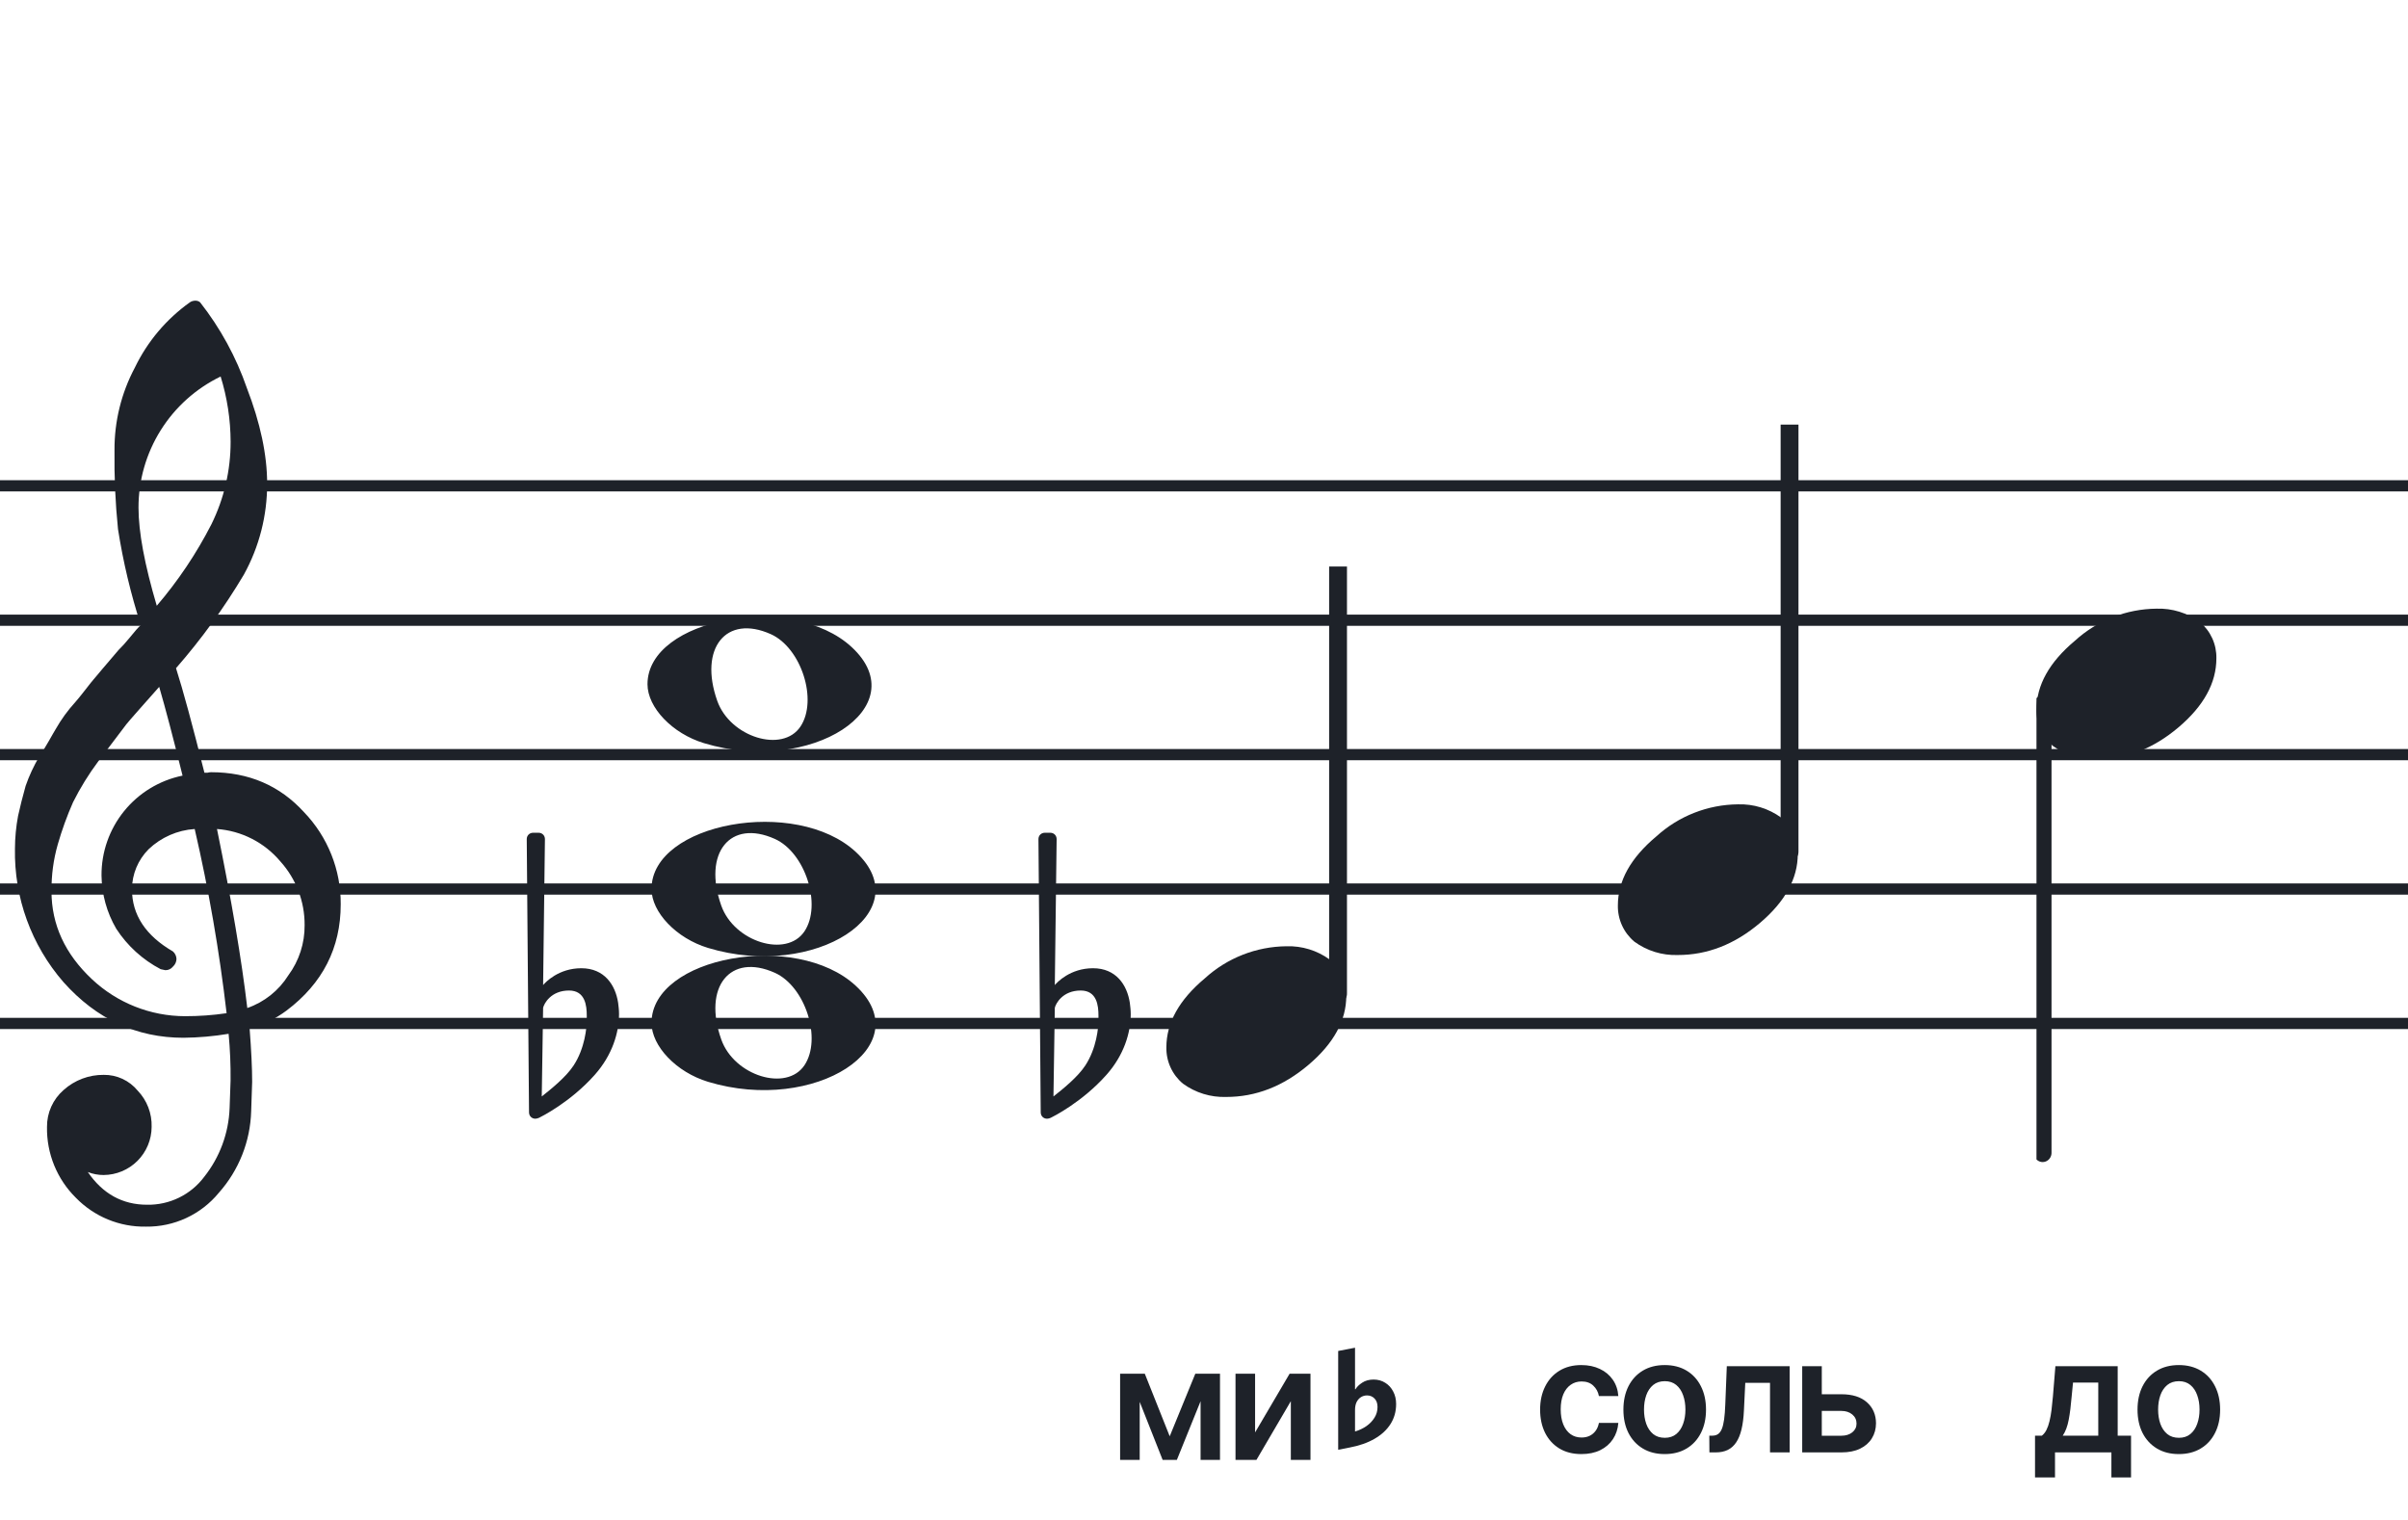 <svg width="320" height="202" viewBox="0 0 320 202" fill="none" xmlns="http://www.w3.org/2000/svg">
<path d="M192 135.255V136.744H128V135.255H192ZM192 118.883H128V117.395H192V118.883ZM192 101.022H128V99.534H192V101.022ZM192 83.162H128V81.674H192V83.162ZM192 65.302H128V63.813H192V65.302Z" fill="#1E2229"/>
<path d="M256 135.255V136.744H192V135.255H256ZM256 118.883H192V117.395H256V118.883ZM256 101.022H192V99.534H256V101.022ZM256 83.162H192V81.674H256V83.162ZM256 65.302H192V63.813H256V65.302Z" fill="#1E2229"/>
<path d="M320 135.255V136.744H256V135.255H320ZM320 118.883H256V117.395H320V118.883ZM320 101.022H256V99.534H320V101.022ZM320 83.162H256V81.674H320V83.162ZM320 65.302H256V63.813H320V65.302Z" fill="#1E2229"/>
<path d="M128 135.255V136.744H64V135.255H128ZM128 118.883H64V117.395H128V118.883ZM128 101.022H64V99.534H128V101.022ZM128 83.162H64V81.674H128V83.162ZM128 65.302H64V63.813H128V65.302Z" fill="#1E2229"/>
<path d="M64 135.255V136.744H0V135.255H64ZM64 118.883H0V117.395H64V118.883ZM64 101.022H0V99.534H64V101.022ZM64 83.162H0V81.674H64V83.162ZM64 65.302H0V63.813H64V65.302Z" fill="#1E2229"/>
<g clip-path="url(#clip0_1363_38265)">
<path d="M27.165 102.683H27.568C27.72 102.641 27.876 102.618 28.034 102.614C33.053 102.614 37.175 104.383 40.399 107.922C43.563 111.21 45.315 115.606 45.278 120.169C45.278 125.962 42.88 130.668 38.084 134.284C36.607 135.384 34.943 136.206 33.174 136.712C33.397 139.608 33.509 141.959 33.509 143.763C33.509 144.123 33.465 145.425 33.378 147.668C33.264 151.674 31.741 155.512 29.077 158.506C27.904 159.934 26.424 161.079 24.747 161.857C23.071 162.635 21.241 163.026 19.393 163C17.661 163.031 15.941 162.707 14.34 162.047C12.738 161.387 11.289 160.406 10.082 159.164C8.839 157.936 7.858 156.469 7.199 154.852C6.54 153.234 6.215 151.5 6.246 149.753C6.236 148.822 6.43 147.9 6.812 147.051C7.195 146.202 7.758 145.447 8.462 144.837C9.922 143.528 11.82 142.813 13.782 142.832C14.641 142.82 15.492 143.001 16.272 143.362C17.052 143.723 17.741 144.255 18.288 144.918C18.905 145.559 19.387 146.317 19.707 147.148C20.027 147.978 20.178 148.864 20.15 149.753C20.141 151.444 19.465 153.063 18.269 154.259C17.073 155.455 15.454 156.131 13.763 156.141C13.047 156.142 12.337 156.008 11.671 155.744C13.653 158.64 16.277 160.089 19.542 160.089C21.015 160.117 22.474 159.794 23.797 159.146C25.121 158.499 26.271 157.545 27.152 156.364C29.207 153.768 30.384 150.585 30.511 147.277C30.598 145.125 30.641 143.894 30.641 143.583C30.662 141.511 30.575 139.439 30.38 137.376C28.4 137.706 26.397 137.882 24.39 137.903C18.158 137.903 12.842 135.441 8.443 130.517C4.163 125.602 1.863 119.273 1.987 112.757C1.994 111.299 2.133 109.845 2.403 108.412C2.668 107.199 3.001 105.877 3.403 104.445C3.874 103.086 4.482 101.778 5.215 100.541C5.582 100.007 5.985 99.337 6.457 98.523C6.929 97.71 7.214 97.183 7.388 96.91C8.127 95.607 9.01 94.391 10.02 93.284C10.374 92.875 10.74 92.428 11.125 91.931C11.51 91.435 11.826 91.037 12.099 90.69C12.373 90.342 12.577 90.131 12.72 89.951C12.863 89.771 13.862 88.585 15.749 86.382C16.212 85.927 16.65 85.446 17.059 84.942C17.481 84.42 17.829 84.017 18.096 83.7C18.363 83.384 18.567 83.197 18.716 83.079C17.372 78.909 16.357 74.64 15.681 70.311C15.326 66.824 15.171 63.319 15.216 59.814C15.195 55.995 16.123 52.23 17.916 48.858C19.585 45.39 22.105 42.4 25.241 40.168C25.44 40.036 25.672 39.963 25.911 39.956C26.155 39.936 26.398 40.011 26.587 40.168C29.277 43.588 31.377 47.434 32.801 51.546C34.601 56.214 35.501 60.453 35.501 64.265C35.515 68.5 34.447 72.669 32.398 76.376C29.776 80.777 26.762 84.932 23.391 88.79C24.326 91.724 25.584 96.355 27.165 102.683ZM32.863 133.949C35.124 133.166 37.05 131.632 38.319 129.604C39.746 127.674 40.504 125.331 40.48 122.931C40.499 119.805 39.348 116.784 37.252 114.464C36.207 113.222 34.924 112.201 33.478 111.462C32.033 110.723 30.454 110.281 28.835 110.162C30.767 119.61 32.11 127.539 32.863 133.949ZM6.842 118.431C6.842 122.863 8.636 126.761 12.223 130.126C15.572 133.273 19.993 135.028 24.589 135.036C26.438 135.039 28.284 134.907 30.113 134.638C29.158 126.407 27.742 118.236 25.874 110.162C23.582 110.312 21.416 111.261 19.753 112.844C18.343 114.254 17.547 116.164 17.537 118.158C17.537 121.568 19.352 124.326 22.981 126.432C23.125 126.558 23.241 126.713 23.322 126.886C23.403 127.059 23.447 127.247 23.453 127.438C23.447 127.629 23.401 127.818 23.32 127.992C23.239 128.166 23.124 128.321 22.981 128.45C22.861 128.601 22.708 128.722 22.534 128.804C22.359 128.886 22.168 128.926 21.975 128.921C21.766 128.889 21.559 128.845 21.355 128.791C18.955 127.535 16.919 125.682 15.445 123.409C14.193 121.263 13.519 118.829 13.49 116.345C13.47 113.227 14.533 110.199 16.497 107.777C18.461 105.356 21.205 103.691 24.26 103.067C23.018 98.043 21.984 94.112 21.156 91.273C20.442 92.086 19.573 93.061 18.561 94.203C17.549 95.345 16.96 96.028 16.786 96.252C15.172 98.362 13.931 100.001 13.062 101.168C11.783 102.879 10.659 104.701 9.703 106.612C8.904 108.426 8.228 110.293 7.68 112.198C7.101 114.22 6.821 116.316 6.848 118.418L6.842 118.431ZM29.313 50.037C26.04 51.622 23.28 54.097 21.351 57.18C19.422 60.262 18.401 63.825 18.406 67.462C18.406 70.685 19.215 75.031 20.833 80.497C23.667 77.187 26.103 73.556 28.09 69.678C29.775 66.267 30.65 62.513 30.647 58.709C30.638 55.764 30.191 52.838 29.319 50.025L29.313 50.037Z" fill="#1E2229"/>
</g>
<path d="M94.096 143.756C89.896 142.484 86.581 139.028 86.581 135.919C86.581 127.119 105.793 123.637 113.726 130.998C122.306 138.959 108.304 148.059 94.096 143.756H94.096ZM106.91 141.546C109.248 138.036 107.013 131.083 102.965 129.268C97.019 126.603 93.375 131.145 95.851 138.133C97.564 142.967 104.532 145.117 106.91 141.546Z" fill="#1E2229"/>
<path d="M94.095 125.965C89.894 124.693 86.58 121.237 86.58 118.128C86.58 109.328 105.791 105.846 113.725 113.207C122.304 121.168 108.303 130.268 94.095 125.965H94.095ZM106.909 123.755C109.246 120.245 107.012 113.292 102.963 111.477C97.018 108.812 93.374 113.354 95.85 120.342C97.563 125.176 104.531 127.326 106.909 123.755Z" fill="#1E2229"/>
<path d="M93.561 98.756C89.361 97.484 86.046 94.028 86.046 90.919C86.046 82.119 105.257 78.637 113.191 85.998C121.77 93.959 107.769 103.058 93.561 98.756H93.561ZM106.375 96.545C108.712 93.036 106.477 86.083 102.429 84.268C96.484 81.603 92.84 86.144 95.316 93.133C97.029 97.966 103.997 100.116 106.375 96.545Z" fill="#1E2229"/>
<g clip-path="url(#clip1_1363_38265)">
<path fill-rule="evenodd" clip-rule="evenodd" d="M178.227 71.357C178.458 71.448 178.656 71.613 178.794 71.829C178.933 72.046 179.005 72.302 179 72.564V132.011C179.007 132.239 178.953 132.464 178.845 132.662C178.738 132.859 178.58 133.02 178.391 133.127C178.209 133.232 178.005 133.285 177.798 133.281C177.592 133.277 177.389 133.215 177.212 133.103C177.034 132.99 176.887 132.83 176.785 132.639C176.682 132.448 176.629 132.231 176.629 132.011V72.529C176.632 72.327 176.681 72.129 176.77 71.951C176.86 71.772 176.988 71.62 177.145 71.505C177.301 71.391 177.481 71.317 177.669 71.292C177.857 71.266 178.049 71.288 178.227 71.357Z" fill="#1E2229"/>
<path d="M170.963 125.743C173.021 125.677 175.043 126.299 176.707 127.512C177.412 128.1 177.976 128.839 178.357 129.675C178.738 130.511 178.926 131.421 178.908 132.339C178.908 135.61 177.231 138.667 173.878 141.509C170.524 144.352 166.88 145.771 162.945 145.767C160.887 145.834 158.865 145.212 157.201 143.998C156.496 143.41 155.932 142.671 155.551 141.835C155.17 141 154.981 140.089 155 139.171C155 135.909 156.705 132.852 160.116 130.001C163.084 127.295 166.947 125.779 170.963 125.743Z" fill="#1E2229"/>
</g>
<g clip-path="url(#clip2_1363_38265)">
<path fill-rule="evenodd" clip-rule="evenodd" d="M238.227 52.497C238.458 52.588 238.656 52.753 238.794 52.969C238.933 53.185 239.005 53.442 239 53.703V113.151C239.007 113.379 238.953 113.604 238.845 113.801C238.738 113.999 238.58 114.16 238.391 114.266C238.209 114.372 238.005 114.425 237.798 114.421C237.592 114.416 237.389 114.355 237.212 114.243C237.034 114.13 236.887 113.97 236.785 113.779C236.682 113.587 236.629 113.371 236.629 113.151V53.669C236.632 53.467 236.681 53.268 236.77 53.09C236.86 52.912 236.988 52.759 237.145 52.645C237.301 52.53 237.481 52.457 237.669 52.431C237.857 52.406 238.049 52.428 238.227 52.497Z" fill="#1E2229"/>
<path d="M230.963 106.883C233.021 106.817 235.043 107.439 236.707 108.651C237.412 109.24 237.976 109.979 238.357 110.815C238.738 111.65 238.926 112.561 238.908 113.479C238.908 116.749 237.231 119.806 233.878 122.649C230.524 125.492 226.88 126.911 222.945 126.907C220.887 126.974 218.865 126.351 217.201 125.138C216.496 124.55 215.932 123.811 215.551 122.975C215.17 122.139 214.981 121.229 215 120.311C215 117.049 216.705 113.992 220.116 111.14C223.084 108.435 226.947 106.919 230.963 106.883Z" fill="#1E2229"/>
</g>
<g clip-path="url(#clip3_1363_38265)">
<path fill-rule="evenodd" clip-rule="evenodd" d="M271.855 92.495C272.085 92.586 272.284 92.751 272.422 92.967C272.561 93.183 272.632 93.44 272.628 93.701V153.149C272.635 153.377 272.581 153.602 272.473 153.799C272.366 153.997 272.208 154.158 272.019 154.265C271.837 154.37 271.633 154.423 271.426 154.419C271.219 154.415 271.017 154.353 270.84 154.241C270.662 154.128 270.515 153.968 270.412 153.777C270.31 153.585 270.257 153.369 270.257 153.149V93.667C270.26 93.465 270.309 93.266 270.398 93.088C270.488 92.91 270.616 92.757 270.773 92.643C270.929 92.528 271.109 92.455 271.297 92.429C271.485 92.403 271.677 92.426 271.855 92.495Z" fill="#1E2229"/>
<path d="M286.591 80.882C288.649 80.816 290.671 81.438 292.335 82.65C293.04 83.239 293.604 83.978 293.985 84.814C294.366 85.649 294.554 86.56 294.536 87.478C294.536 90.749 292.859 93.805 289.506 96.648C286.152 99.491 282.508 100.91 278.573 100.906C276.515 100.973 274.493 100.35 272.829 99.137C272.124 98.549 271.559 97.81 271.179 96.974C270.798 96.138 270.609 95.228 270.628 94.31C270.628 91.048 272.333 87.991 275.744 85.139C278.712 82.434 282.574 80.918 286.591 80.882Z" fill="#1E2229"/>
</g>
<path d="M150.143 133.255C149.781 130.899 148.331 128.663 145.25 128.663C142.229 128.663 140.477 130.536 140.175 130.899L140.417 111.506C140.417 111.023 140.054 110.66 139.571 110.66H138.846C138.362 110.66 138 111.023 138 111.506L138.302 147.814C138.302 148.298 138.665 148.66 139.148 148.66C139.269 148.66 139.51 148.6 139.631 148.539C139.873 148.419 143.8 146.485 147.062 142.8C149.358 140.202 150.264 137.242 150.264 134.765C150.264 134.221 150.203 133.738 150.143 133.255ZM145.975 135.611C145.975 136.517 145.733 139.296 144.223 141.592C143.196 143.163 141.141 144.794 139.994 145.7L140.175 133.919C140.296 133.376 141.202 131.624 143.618 131.624C145.793 131.624 145.975 133.678 145.975 134.946V135.611Z" fill="#1E2229"/>
<path d="M82.143 133.255C81.781 130.899 80.331 128.663 77.25 128.663C74.229 128.663 72.477 130.536 72.175 130.899L72.416 111.506C72.416 111.023 72.054 110.66 71.571 110.66H70.846C70.362 110.66 70 111.023 70 111.506L70.302 147.814C70.302 148.298 70.665 148.66 71.148 148.66C71.269 148.66 71.51 148.6 71.631 148.539C71.873 148.419 75.8 146.485 79.062 142.8C81.358 140.202 82.264 137.242 82.264 134.765C82.264 134.221 82.204 133.738 82.143 133.255ZM77.975 135.611C77.975 136.517 77.733 139.296 76.223 141.592C75.195 143.163 73.141 144.794 71.994 145.7L72.175 133.919C72.296 133.376 73.202 131.624 75.618 131.624C77.793 131.624 77.975 133.678 77.975 134.946V135.611Z" fill="#1E2229"/>
<path d="M270.435 196.326V190.778H271.345C271.588 190.589 271.792 190.333 271.956 190.01C272.12 189.681 272.255 189.296 272.359 188.854C272.468 188.406 272.558 187.907 272.628 187.355C272.697 186.798 272.759 186.199 272.814 185.558L273.142 181.545H281.42V190.778H283.195V196.326H280.585V193H273.09V196.326H270.435ZM274.119 190.778H278.84V183.723H275.484L275.305 185.558C275.205 186.771 275.074 187.81 274.909 188.675C274.745 189.54 274.482 190.241 274.119 190.778ZM289.545 193.224C288.426 193.224 287.457 192.978 286.637 192.485C285.816 191.993 285.18 191.305 284.727 190.42C284.28 189.535 284.056 188.501 284.056 187.317C284.056 186.134 284.28 185.098 284.727 184.208C285.18 183.318 285.816 182.627 286.637 182.135C287.457 181.642 288.426 181.396 289.545 181.396C290.664 181.396 291.633 181.642 292.453 182.135C293.274 182.627 293.908 183.318 294.355 184.208C294.807 185.098 295.034 186.134 295.034 187.317C295.034 188.501 294.807 189.535 294.355 190.42C293.908 191.305 293.274 191.993 292.453 192.485C291.633 192.978 290.664 193.224 289.545 193.224ZM289.56 191.061C290.166 191.061 290.674 190.895 291.081 190.561C291.489 190.223 291.792 189.771 291.991 189.204C292.195 188.637 292.297 188.006 292.297 187.31C292.297 186.609 292.195 185.975 291.991 185.408C291.792 184.837 291.489 184.382 291.081 184.044C290.674 183.706 290.166 183.537 289.56 183.537C288.938 183.537 288.421 183.706 288.009 184.044C287.601 184.382 287.295 184.837 287.091 185.408C286.893 185.975 286.793 186.609 286.793 187.31C286.793 188.006 286.893 188.637 287.091 189.204C287.295 189.771 287.601 190.223 288.009 190.561C288.421 190.895 288.938 191.061 289.56 191.061Z" fill="#1E2229"/>
<path d="M155.444 190.86L158.845 182.545H161.023L156.392 194H154.505L149.978 182.545H152.133L155.444 190.86ZM151.455 182.545V194H148.852V182.545H151.455ZM159.546 194V182.545H162.126V194H159.546ZM166.789 190.346L171.376 182.545H174.15V194H171.54V186.192L166.968 194H164.187V182.545H166.789V190.346Z" fill="#1E2229"/>
<path d="M177.832 192.648V179.523L180.07 179.09V184.609H180.129C180.316 184.289 180.617 183.996 181.031 183.73C181.445 183.457 181.949 183.32 182.543 183.32C183.121 183.32 183.637 183.465 184.09 183.754C184.543 184.035 184.895 184.422 185.145 184.914C185.402 185.398 185.531 185.945 185.531 186.555V186.578C185.531 187.57 185.281 188.457 184.781 189.238C184.289 190.012 183.582 190.664 182.66 191.195C181.738 191.727 180.633 192.113 179.344 192.355L177.832 192.648ZM180.07 190.223C180.625 190.059 181.129 189.82 181.582 189.508C182.035 189.188 182.395 188.812 182.66 188.383C182.926 187.953 183.059 187.484 183.059 186.977V186.953C183.059 186.484 182.926 186.113 182.66 185.84C182.395 185.566 182.062 185.43 181.664 185.43C181.375 185.43 181.109 185.504 180.867 185.652C180.625 185.801 180.43 186.02 180.281 186.309C180.141 186.59 180.07 186.949 180.07 187.387V190.223Z" fill="#1E2229"/>
<path d="M210.154 193.224C209.011 193.224 208.029 192.973 207.209 192.471C206.393 191.968 205.764 191.275 205.322 190.39C204.884 189.5 204.666 188.476 204.666 187.317C204.666 186.154 204.889 185.127 205.337 184.238C205.784 183.343 206.416 182.647 207.231 182.15C208.051 181.647 209.021 181.396 210.139 181.396C211.069 181.396 211.892 181.568 212.608 181.911C213.329 182.249 213.903 182.729 214.33 183.35C214.758 183.967 215.002 184.687 215.061 185.513H212.481C212.377 184.961 212.128 184.501 211.735 184.133C211.348 183.76 210.828 183.574 210.177 183.574C209.625 183.574 209.14 183.723 208.723 184.021C208.305 184.315 207.979 184.737 207.746 185.289C207.517 185.841 207.403 186.502 207.403 187.273C207.403 188.053 207.517 188.724 207.746 189.286C207.974 189.843 208.295 190.273 208.708 190.576C209.125 190.875 209.615 191.024 210.177 191.024C210.574 191.024 210.93 190.949 211.243 190.8C211.561 190.646 211.827 190.425 212.041 190.136C212.255 189.848 212.401 189.498 212.481 189.085H215.061C214.997 189.895 214.758 190.614 214.345 191.24C213.933 191.862 213.371 192.349 212.66 192.702C211.949 193.05 211.114 193.224 210.154 193.224ZM221.224 193.224C220.106 193.224 219.136 192.978 218.316 192.485C217.496 191.993 216.859 191.305 216.407 190.42C215.96 189.535 215.736 188.501 215.736 187.317C215.736 186.134 215.96 185.098 216.407 184.208C216.859 183.318 217.496 182.627 218.316 182.135C219.136 181.642 220.106 181.396 221.224 181.396C222.343 181.396 223.313 181.642 224.133 182.135C224.953 182.627 225.587 183.318 226.034 184.208C226.487 185.098 226.713 186.134 226.713 187.317C226.713 188.501 226.487 189.535 226.034 190.42C225.587 191.305 224.953 191.993 224.133 192.485C223.313 192.978 222.343 193.224 221.224 193.224ZM221.239 191.061C221.846 191.061 222.353 190.895 222.761 190.561C223.168 190.223 223.472 189.771 223.67 189.204C223.874 188.637 223.976 188.006 223.976 187.31C223.976 186.609 223.874 185.975 223.67 185.408C223.472 184.837 223.168 184.382 222.761 184.044C222.353 183.706 221.846 183.537 221.239 183.537C220.618 183.537 220.101 183.706 219.688 184.044C219.281 184.382 218.975 184.837 218.771 185.408C218.572 185.975 218.473 186.609 218.473 187.31C218.473 188.006 218.572 188.637 218.771 189.204C218.975 189.771 219.281 190.223 219.688 190.561C220.101 190.895 220.618 191.061 221.239 191.061ZM227.164 193L227.149 190.778H227.544C227.842 190.778 228.094 190.711 228.297 190.576C228.501 190.442 228.67 190.218 228.805 189.905C228.939 189.587 229.043 189.159 229.118 188.623C229.192 188.086 229.244 187.417 229.274 186.616L229.476 181.545H237.828V193H235.218V183.76H231.929L231.75 187.452C231.705 188.406 231.599 189.234 231.43 189.935C231.265 190.631 231.032 191.205 230.729 191.658C230.43 192.11 230.055 192.448 229.602 192.672C229.15 192.891 228.616 193 227.999 193H227.164ZM241.323 185.274H244.701C246.163 185.274 247.294 185.63 248.095 186.341C248.895 187.051 249.298 187.984 249.303 189.137C249.298 189.888 249.114 190.554 248.751 191.136C248.393 191.717 247.871 192.175 247.185 192.508C246.504 192.836 245.676 193 244.701 193H239.496V181.545H242.099V190.785H244.701C245.288 190.785 245.77 190.636 246.148 190.338C246.526 190.034 246.715 189.647 246.715 189.174C246.715 188.677 246.526 188.272 246.148 187.959C245.77 187.646 245.288 187.489 244.701 187.489H241.323V185.274Z" fill="#1E2229"/>
<defs>
<clipPath id="clip0_1363_38265">
<rect width="43.247" height="123" fill="white" transform="translate(2 40)"/>
</clipPath>
<clipPath id="clip1_1363_38265">
<rect width="32" height="70.461" fill="white" transform="translate(151 75.28)"/>
</clipPath>
<clipPath id="clip2_1363_38265">
<rect width="24" height="70.461" fill="white" transform="translate(215 56.42)"/>
</clipPath>
<clipPath id="clip3_1363_38265">
<rect width="24" height="125.46" fill="white" transform="translate(270.628 30.419)"/>
</clipPath>
</defs>
</svg>
